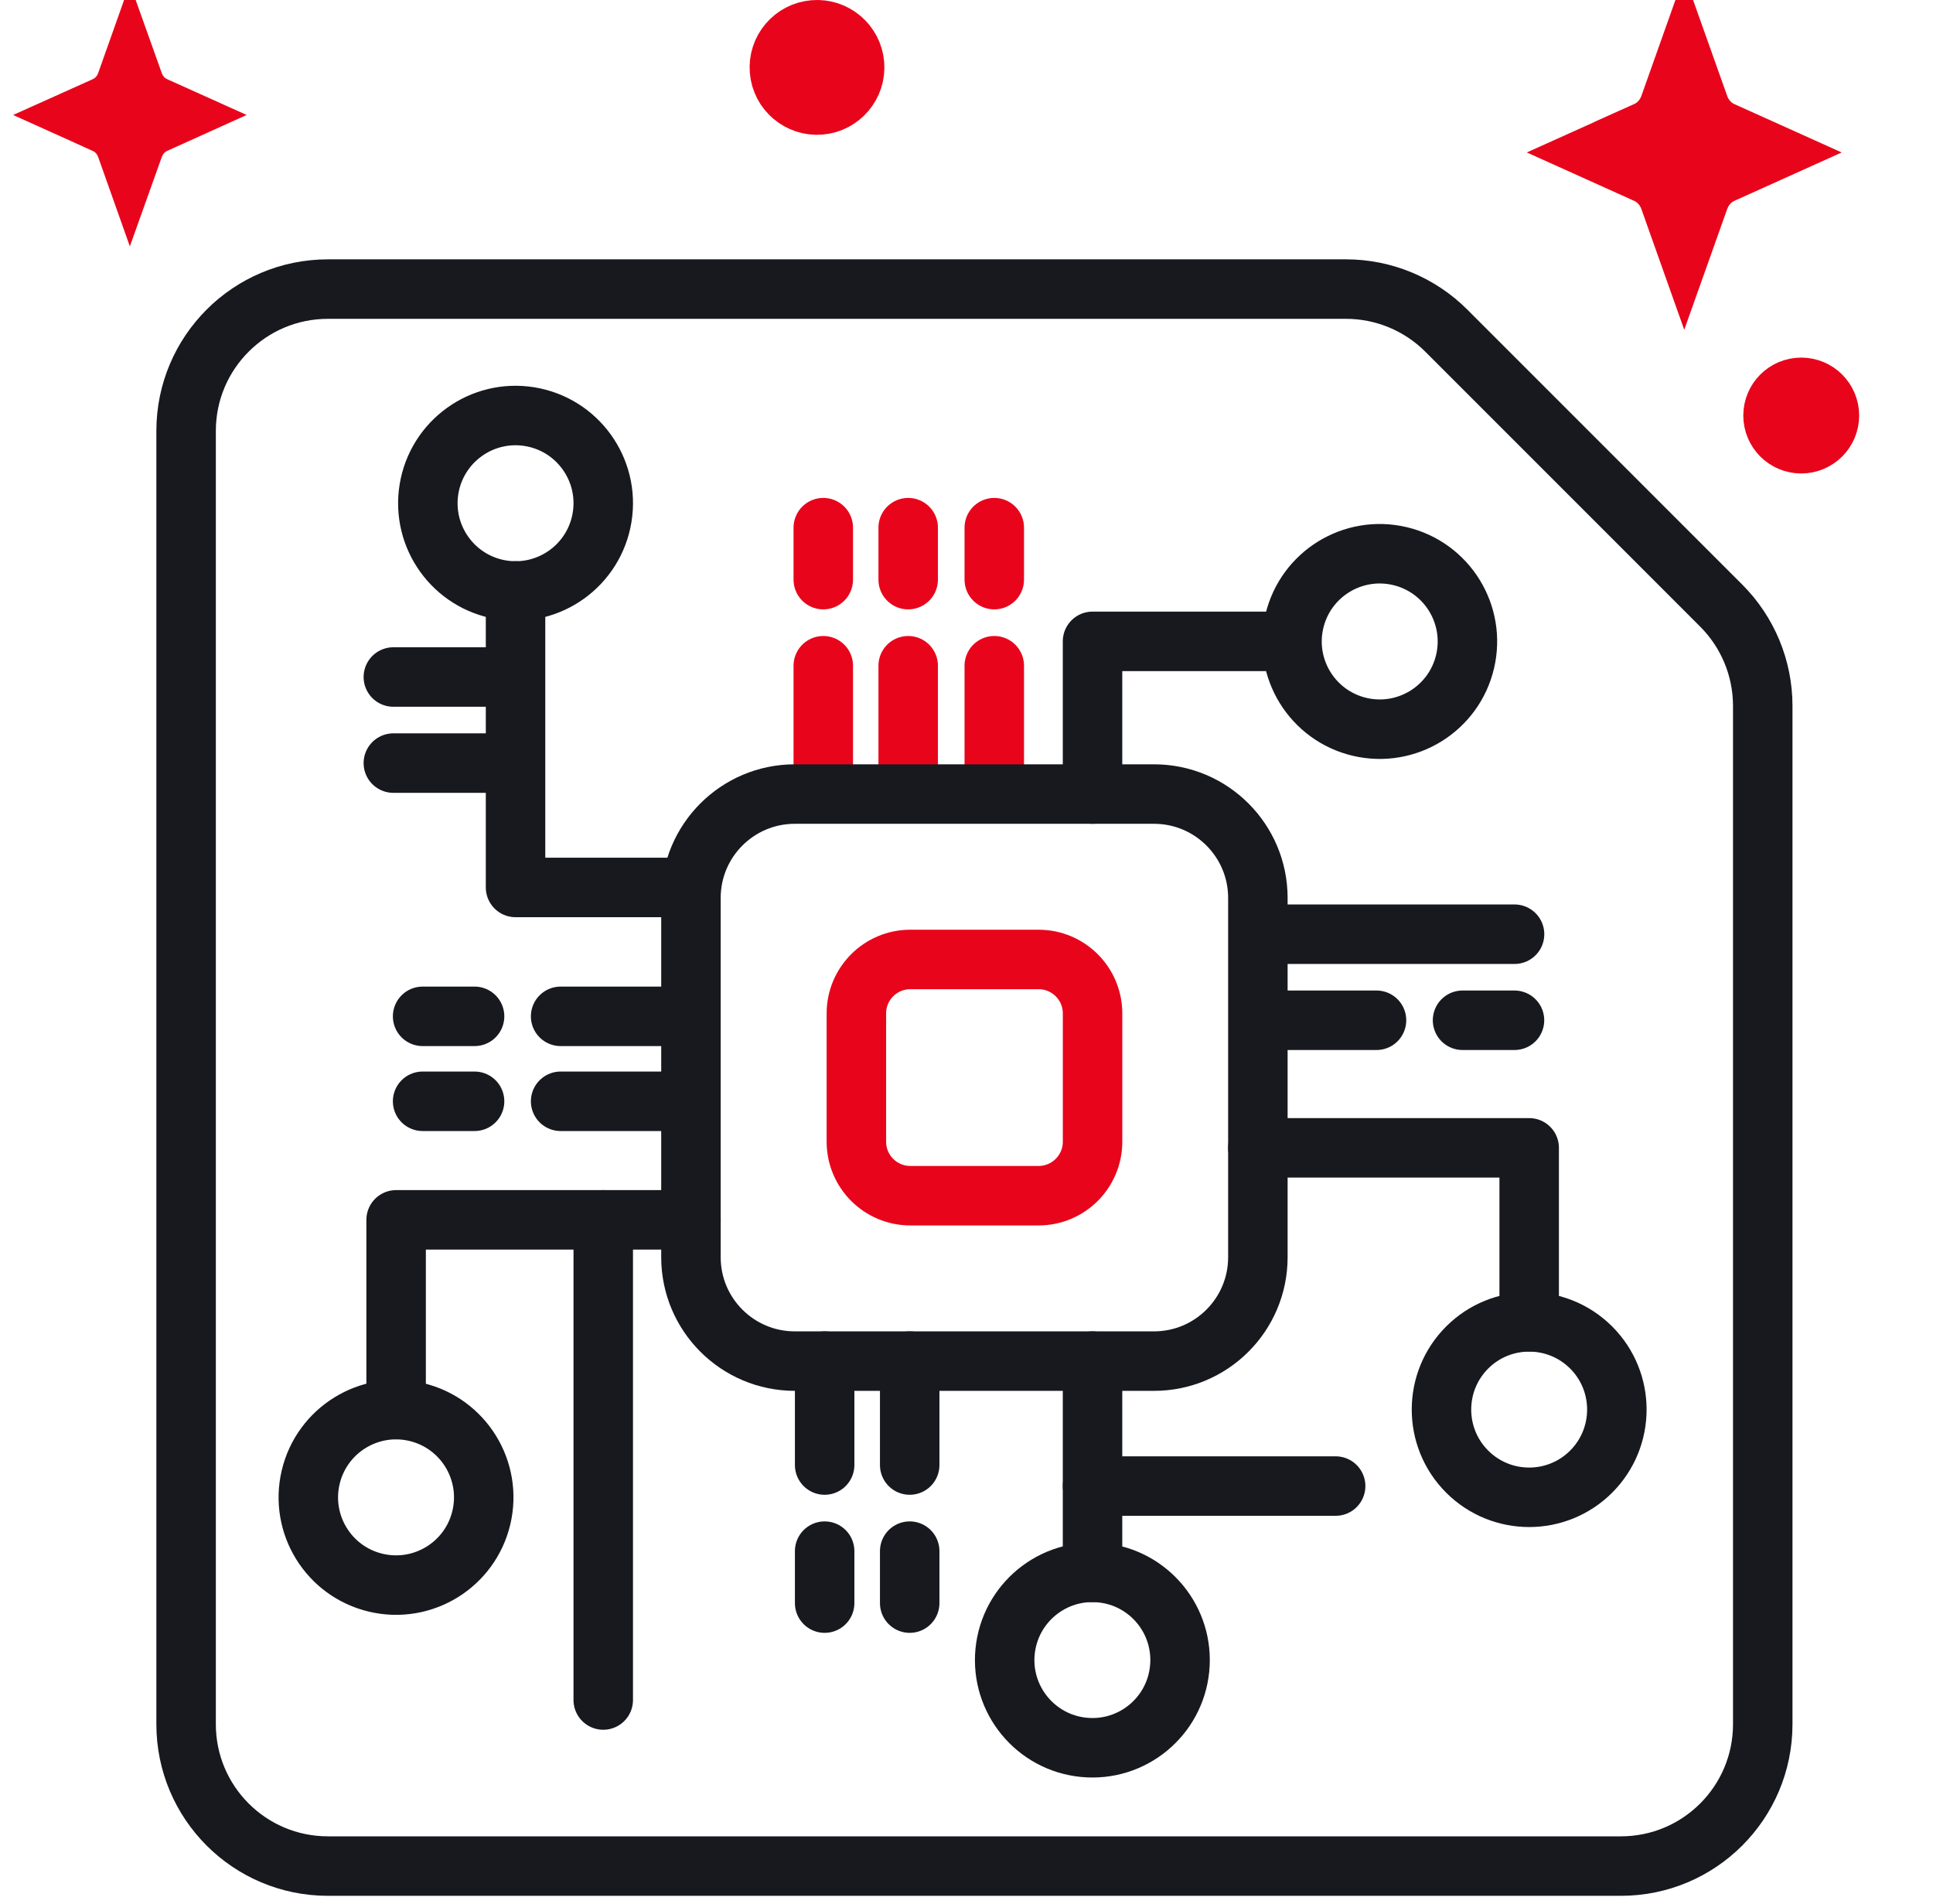 <svg width="65" height="64" viewBox="0 0 65 64" fill="none" xmlns="http://www.w3.org/2000/svg">
<g clip-path="url(#clip0_3331_137472)">
<path d="M48.634 11.116L57.878 20.36C58.773 21.255 59.275 22.468 59.275 23.732V57.968C59.275 60.602 57.14 62.737 54.506 62.737H11.027C8.393 62.737 6.258 60.602 6.258 57.968V14.488C6.258 11.854 8.393 9.719 11.027 9.719H45.262C46.527 9.719 47.74 10.222 48.634 11.116Z" stroke="#17191F" stroke-width="2" stroke-miterlimit="10" stroke-linecap="round" stroke-linejoin="round"/>
<path d="M20.247 17.391C20.508 15.784 19.416 14.269 17.809 14.008C16.201 13.747 14.687 14.839 14.425 16.447C14.165 18.054 15.256 19.569 16.864 19.83C18.471 20.091 19.986 18.999 20.247 17.391Z" stroke="#17191F" stroke-width="2" stroke-miterlimit="10" stroke-linecap="round" stroke-linejoin="round"/>
<path d="M16.187 51.019C16.561 49.434 15.58 47.846 13.995 47.471C12.41 47.097 10.822 48.079 10.447 49.664C10.073 51.249 11.054 52.837 12.639 53.211C14.225 53.586 15.813 52.604 16.187 51.019Z" stroke="#17191F" stroke-width="2" stroke-miterlimit="10" stroke-linecap="round" stroke-linejoin="round"/>
<path d="M39.667 56.102C39.828 54.481 38.644 53.037 37.023 52.877C35.403 52.716 33.959 53.9 33.798 55.521C33.638 57.141 34.822 58.585 36.442 58.745C38.063 58.906 39.507 57.722 39.667 56.102Z" stroke="#17191F" stroke-width="2" stroke-miterlimit="10" stroke-linecap="round" stroke-linejoin="round"/>
<path d="M53.506 49.475C54.657 48.323 54.657 46.456 53.506 45.304C52.354 44.153 50.487 44.153 49.335 45.304C48.184 46.456 48.184 48.323 49.335 49.475C50.487 50.627 52.354 50.627 53.506 49.475Z" stroke="#17191F" stroke-width="2" stroke-miterlimit="10" stroke-linecap="round" stroke-linejoin="round"/>
<path d="M49.265 22.244C49.639 20.659 48.658 19.07 47.073 18.696C45.488 18.322 43.9 19.303 43.525 20.888C43.151 22.473 44.133 24.062 45.718 24.436C47.303 24.81 48.891 23.829 49.265 22.244Z" stroke="#17191F" stroke-width="2" stroke-miterlimit="10" stroke-linecap="round" stroke-linejoin="round"/>
<path d="M17.336 19.868V29.836H23.234" stroke="#17191F" stroke-width="2" stroke-miterlimit="10" stroke-linecap="round" stroke-linejoin="round"/>
<path d="M23.235 41.011H13.32V47.389" stroke="#17191F" stroke-width="2" stroke-miterlimit="10" stroke-linecap="round" stroke-linejoin="round"/>
<path d="M36.738 52.863V45.76" stroke="#17191F" stroke-width="2" stroke-miterlimit="10" stroke-linecap="round" stroke-linejoin="round"/>
<path d="M51.421 44.44V38.59H42.297" stroke="#17191F" stroke-width="2" stroke-miterlimit="10" stroke-linecap="round" stroke-linejoin="round"/>
<path d="M36.738 26.696V21.562H43.085" stroke="#17191F" stroke-width="2" stroke-miterlimit="10" stroke-linecap="round" stroke-linejoin="round"/>
<path d="M16.72 22.761H13.227" stroke="#17191F" stroke-width="2" stroke-miterlimit="10" stroke-linecap="round" stroke-linejoin="round"/>
<path d="M16.72 25.655H13.227" stroke="#17191F" stroke-width="2" stroke-miterlimit="10" stroke-linecap="round" stroke-linejoin="round"/>
<path d="M33.434 25.876V22.382" stroke="#E8051B" stroke-width="2" stroke-miterlimit="10" stroke-linecap="round" stroke-linejoin="round"/>
<path d="M30.539 25.876V22.382" stroke="#E8051B" stroke-width="2" stroke-miterlimit="10" stroke-linecap="round" stroke-linejoin="round"/>
<path d="M27.684 25.876V22.382" stroke="#E8051B" stroke-width="2" stroke-miterlimit="10" stroke-linecap="round" stroke-linejoin="round"/>
<path d="M33.434 19.487V17.74" stroke="#E8051B" stroke-width="2" stroke-miterlimit="10" stroke-linecap="round" stroke-linejoin="round"/>
<path d="M30.539 19.487V17.74" stroke="#E8051B" stroke-width="2" stroke-miterlimit="10" stroke-linecap="round" stroke-linejoin="round"/>
<path d="M27.684 19.487V17.74" stroke="#E8051B" stroke-width="2" stroke-miterlimit="10" stroke-linecap="round" stroke-linejoin="round"/>
<path d="M42.793 34.301H46.287" stroke="#17191F" stroke-width="2" stroke-miterlimit="10" stroke-linecap="round" stroke-linejoin="round"/>
<path d="M42.793 31.408H50.929" stroke="#17191F" stroke-width="2" stroke-miterlimit="10" stroke-linecap="round" stroke-linejoin="round"/>
<path d="M49.18 34.301H50.927" stroke="#17191F" stroke-width="2" stroke-miterlimit="10" stroke-linecap="round" stroke-linejoin="round"/>
<path d="M27.73 45.76V49.254" stroke="#17191F" stroke-width="2" stroke-miterlimit="10" stroke-linecap="round" stroke-linejoin="round"/>
<path d="M30.59 45.76V49.254" stroke="#17191F" stroke-width="2" stroke-miterlimit="10" stroke-linecap="round" stroke-linejoin="round"/>
<path d="M27.73 52.149V53.896" stroke="#17191F" stroke-width="2" stroke-miterlimit="10" stroke-linecap="round" stroke-linejoin="round"/>
<path d="M30.59 52.149V53.896" stroke="#17191F" stroke-width="2" stroke-miterlimit="10" stroke-linecap="round" stroke-linejoin="round"/>
<path d="M22.345 34.169H18.852" stroke="#17191F" stroke-width="2" stroke-miterlimit="10" stroke-linecap="round" stroke-linejoin="round"/>
<path d="M22.345 37.025H18.852" stroke="#17191F" stroke-width="2" stroke-miterlimit="10" stroke-linecap="round" stroke-linejoin="round"/>
<path d="M15.958 34.169H14.211" stroke="#17191F" stroke-width="2" stroke-miterlimit="10" stroke-linecap="round" stroke-linejoin="round"/>
<path d="M15.958 37.025H14.211" stroke="#17191F" stroke-width="2" stroke-miterlimit="10" stroke-linecap="round" stroke-linejoin="round"/>
<path d="M20.285 41.011V57.154" stroke="#17191F" stroke-width="2" stroke-miterlimit="10" stroke-linecap="round" stroke-linejoin="round"/>
<path d="M36.738 49.961H44.913" stroke="#17191F" stroke-width="2" stroke-miterlimit="10" stroke-linecap="round" stroke-linejoin="round"/>
<path d="M38.805 45.76H26.727C24.798 45.76 23.234 44.196 23.234 42.267V30.189C23.234 28.26 24.798 26.696 26.727 26.696H38.805C40.735 26.696 42.298 28.26 42.298 30.189V42.267C42.298 44.196 40.734 45.76 38.805 45.76Z" stroke="#17191F" stroke-width="2" stroke-miterlimit="10" stroke-linecap="round" stroke-linejoin="round"/>
<path d="M34.924 40.199H30.611C29.609 40.199 28.797 39.386 28.797 38.384V34.071C28.797 33.069 29.609 32.257 30.611 32.257H34.924C35.926 32.257 36.739 33.069 36.739 34.071V38.384C36.739 39.386 35.926 40.199 34.924 40.199Z" stroke="#E8051B" stroke-width="2" stroke-miterlimit="10" stroke-linecap="round" stroke-linejoin="round"/>
<path d="M57.138 3.562V3.563C57.264 3.919 57.53 4.241 57.913 4.413L59.496 5.126L57.914 5.839C57.578 5.99 57.333 6.256 57.192 6.559L57.138 6.69L56.636 8.101L56.135 6.69V6.689C56.008 6.334 55.743 6.012 55.36 5.84L53.776 5.126L55.36 4.413L55.359 4.412C55.743 4.24 56.008 3.918 56.135 3.562L56.636 2.151L57.138 3.562Z" fill="#E8051B" stroke="#E8051B" stroke-width="2"/>
<path d="M4.499 2.795C4.6 3.078 4.798 3.34 5.083 3.508L5.211 3.574L5.862 3.867L5.211 4.161C4.9 4.301 4.677 4.546 4.549 4.821L4.499 4.941L4.37 5.302L4.242 4.941L4.192 4.821C4.064 4.546 3.84 4.302 3.53 4.162V4.161L2.878 3.867L3.53 3.574C3.884 3.415 4.127 3.119 4.242 2.795L4.37 2.434L4.499 2.795Z" fill="#E8051B" stroke="#E8051B" stroke-width="2"/>
<path d="M27.369 1.004C28.066 0.946 28.677 1.465 28.735 2.162C28.792 2.858 28.274 3.47 27.578 3.528C26.881 3.585 26.269 3.067 26.211 2.371C26.153 1.674 26.672 1.062 27.369 1.004Z" fill="#E8051B" stroke="#E8051B" stroke-width="2"/>
<circle cx="60.569" cy="13.97" r="0.948" fill="#E8051B" stroke="#E8051B" stroke-width="2" stroke-miterlimit="10" stroke-linecap="round"/>
</g>
<defs>
<clipPath id="clip0_3331_137472">
<rect width="64" height="64" fill="white" transform="translate(0.332)"/>
</clipPath>
</defs>
</svg>
